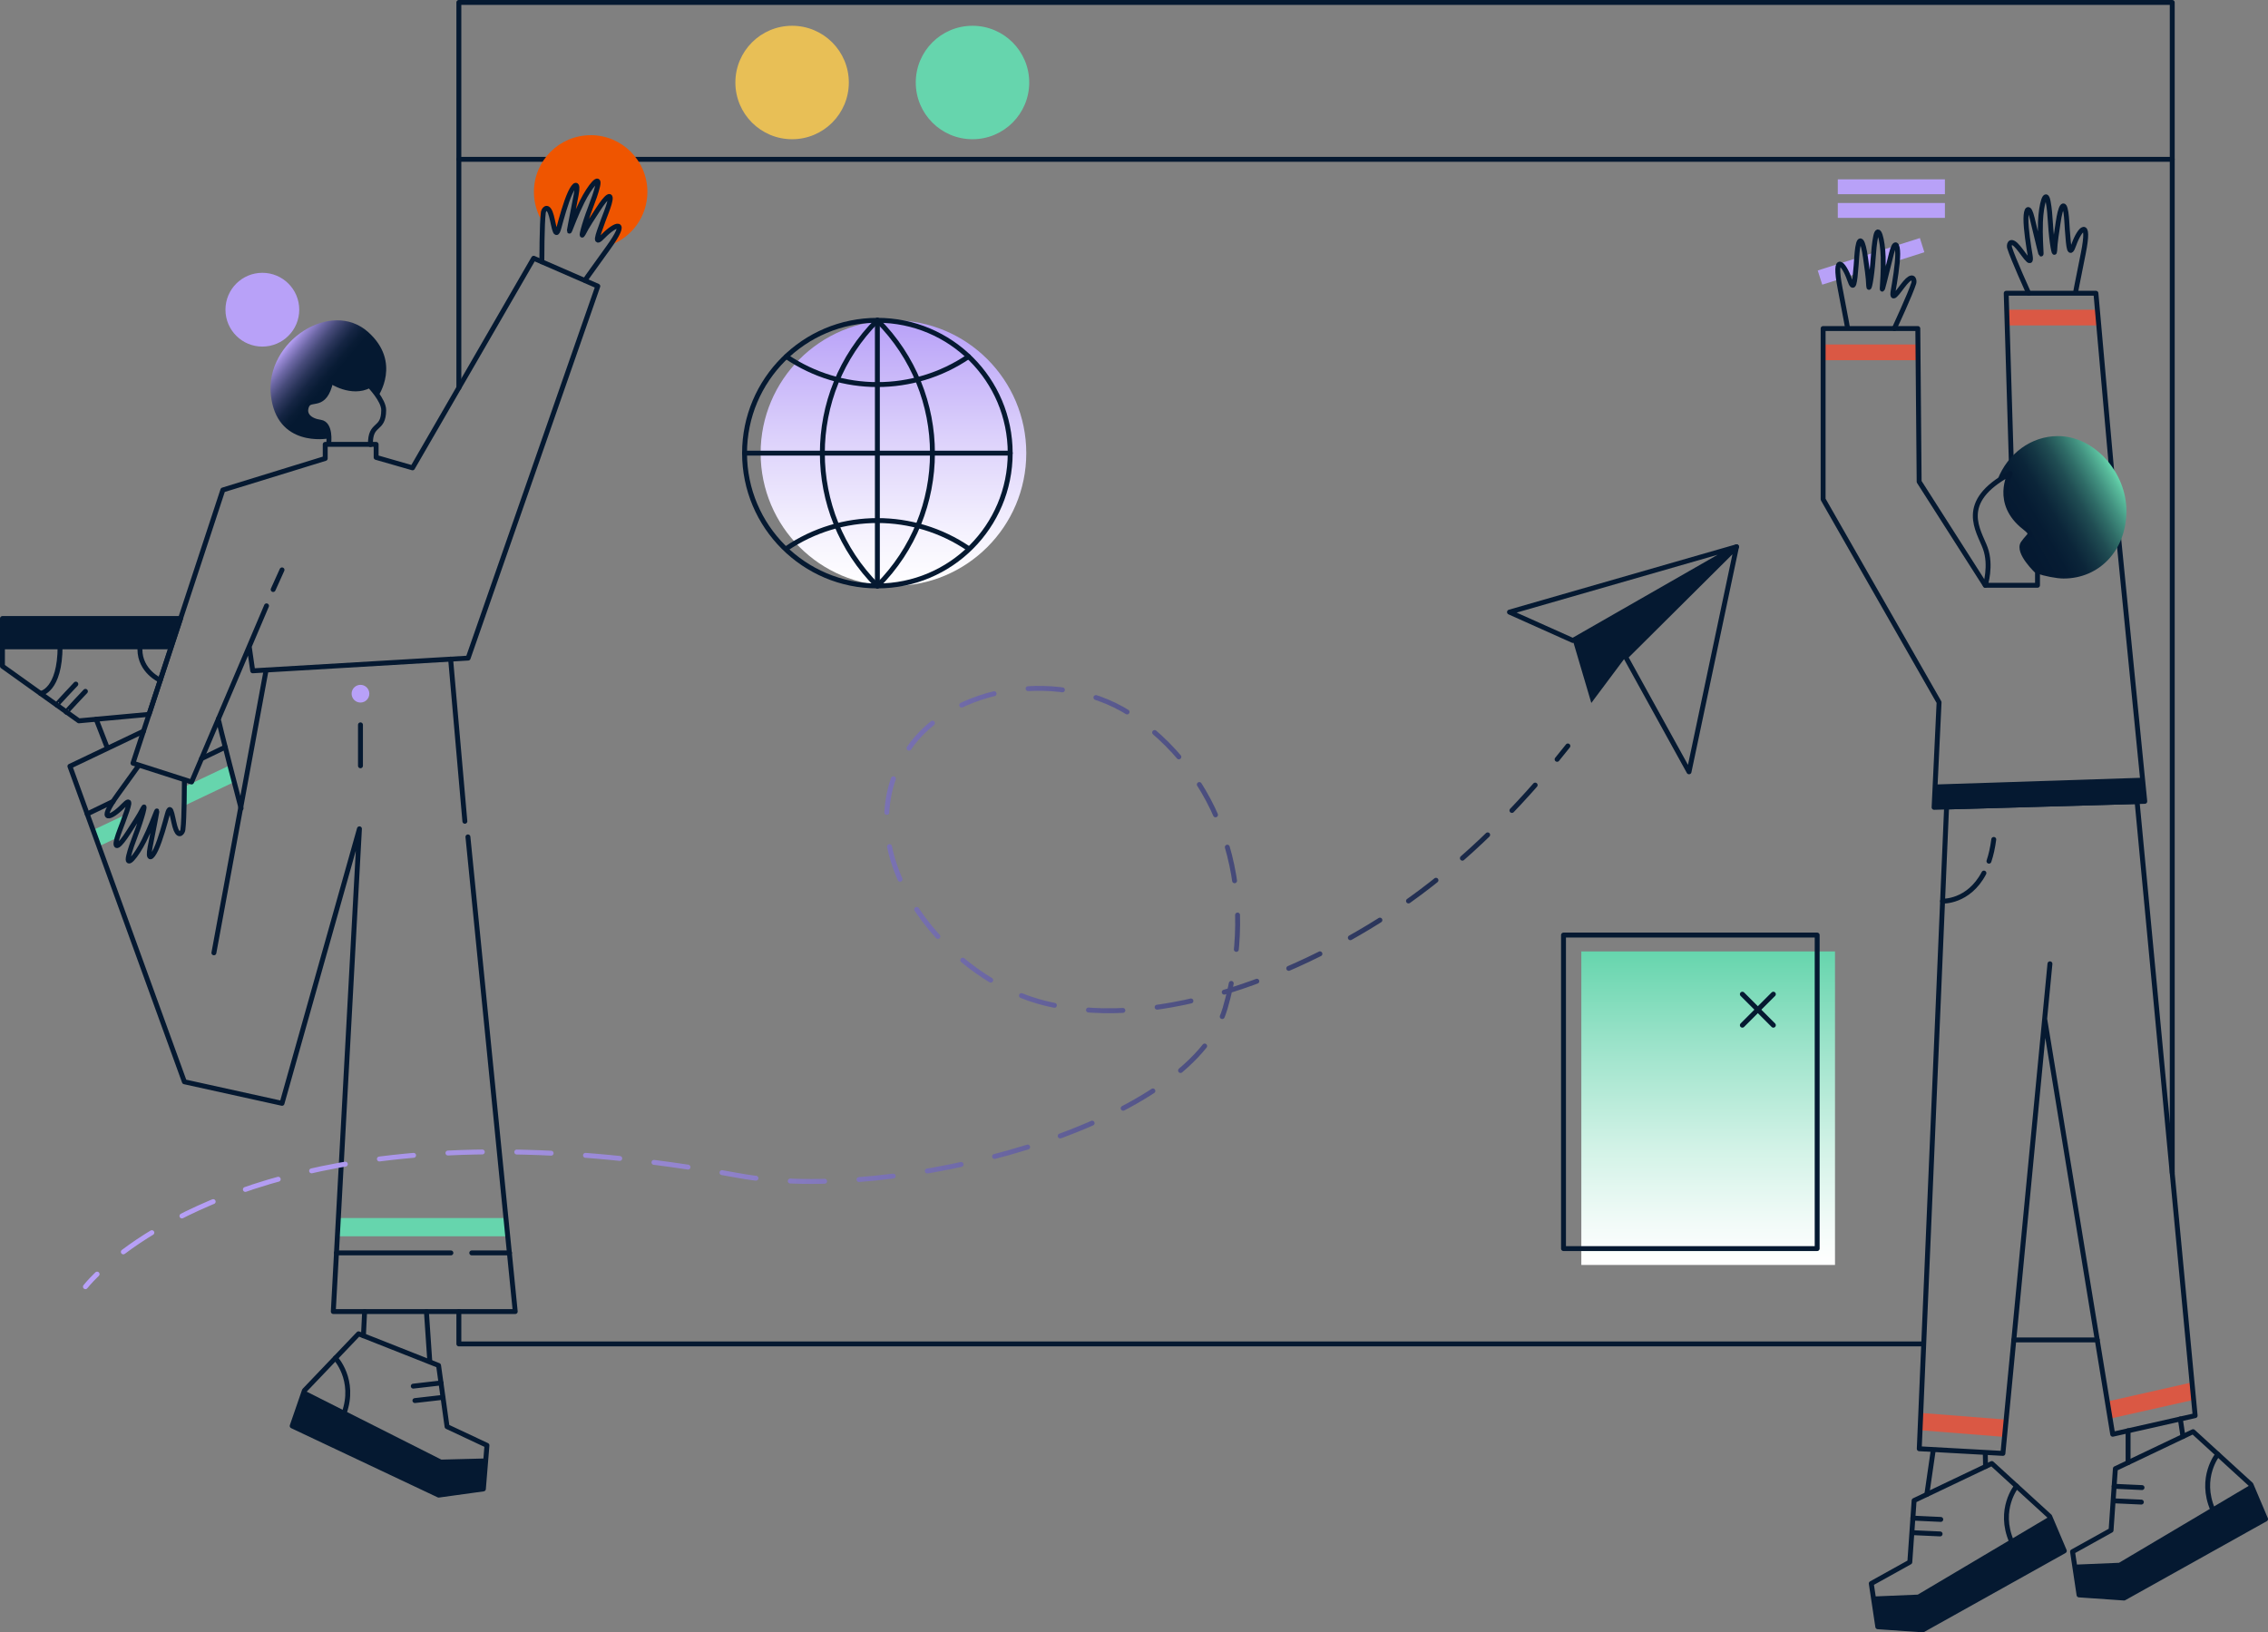 <?xml version="1.0" encoding="UTF-8"?>
<svg id="Livello_2" data-name="Livello 2" xmlns="http://www.w3.org/2000/svg" xmlns:xlink="http://www.w3.org/1999/xlink" viewBox="0 0 923.95 665.01">
  <rect x="0" y="0" width="923.95" height="665.01" fill="#808080" stroke="none"/>
  <defs>
    <style>
      .cls-1 {
        fill: #051931;
      }

      .cls-2 {
        fill: #e8bf56;
      }

      .cls-3 {
        fill: #ef5500;
      }

      .cls-4 {
        fill: #66d5ad;
      }

      .cls-5 {
        fill: #b8a1f8;
      }

      .cls-6 {
        fill: #da5844;
      }

      .cls-7 {
        stroke: url(#Sfumatura_senza_nome_12-3);
      }

      .cls-7, .cls-8, .cls-9, .cls-10 {
        fill: none;
        stroke-linecap: round;
        stroke-linejoin: round;
        stroke-width: 2px;
      }

      .cls-8 {
        stroke: #051931;
      }

      .cls-9 {
        stroke: url(#Sfumatura_senza_nome_12-2);
        stroke-dasharray: 0 0 14.02 14.02;
      }

      .cls-10 {
        stroke: url(#Sfumatura_senza_nome_12);
      }

      .cls-11 {
        fill: url(#Sfumatura_senza_nome_32);
      }

      .cls-12 {
        fill: url(#Sfumatura_senza_nome_31);
      }

      .cls-13 {
        fill: url(#Sfumatura_senza_nome_24);
      }

      .cls-14 {
        fill: url(#Sfumatura_senza_nome_20);
      }
    </style>
    <linearGradient id="Sfumatura_senza_nome_20" data-name="Sfumatura senza nome 20" x1="116.7" y1="140.93" x2="148.7" y2="167.79" gradientUnits="userSpaceOnUse">
      <stop offset="0" stop-color="#b8a1f8"/>
      <stop offset=".05" stop-color="#9989d5"/>
      <stop offset=".14" stop-color="#6c67a4"/>
      <stop offset=".23" stop-color="#474b7a"/>
      <stop offset=".32" stop-color="#2a355a"/>
      <stop offset=".4" stop-color="#152543"/>
      <stop offset=".48" stop-color="#091c35"/>
      <stop offset=".54" stop-color="#051931"/>
    </linearGradient>
    <linearGradient id="Sfumatura_senza_nome_31" data-name="Sfumatura senza nome 31" x1="775.76" y1="485.93" x2="775.76" y2="358.2" gradientTransform="translate(-79.88 29.41)" gradientUnits="userSpaceOnUse">
      <stop offset="0" stop-color="#66d5ad"/>
      <stop offset=".3" stop-color="#9ce3ca"/>
      <stop offset=".62" stop-color="#d1f2e6"/>
      <stop offset=".87" stop-color="#f2fbf8"/>
      <stop offset="1" stop-color="#fff"/>
    </linearGradient>
    <linearGradient id="Sfumatura_senza_nome_32" data-name="Sfumatura senza nome 32" x1="321.37" y1="291.45" x2="429.6" y2="291.45" gradientTransform="translate(655.43 -190.88) rotate(90)" gradientUnits="userSpaceOnUse">
      <stop offset="0" stop-color="#b8a1f8"/>
      <stop offset=".44" stop-color="#dcd1fb"/>
      <stop offset=".8" stop-color="#f5f2fe"/>
      <stop offset="1" stop-color="#fff"/>
    </linearGradient>
    <linearGradient id="Sfumatura_senza_nome_24" data-name="Sfumatura senza nome 24" x1="862.49" y1="193.49" x2="819.84" y2="218.11" gradientUnits="userSpaceOnUse">
      <stop offset="0" stop-color="#66d5ad"/>
      <stop offset=".05" stop-color="#59bc9c"/>
      <stop offset=".16" stop-color="#429180"/>
      <stop offset=".27" stop-color="#2f6c67"/>
      <stop offset=".38" stop-color="#204d53"/>
      <stop offset=".5" stop-color="#143644"/>
      <stop offset=".62" stop-color="#0b2539"/>
      <stop offset=".76" stop-color="#061c33"/>
      <stop offset=".94" stop-color="#051931"/>
    </linearGradient>
    <linearGradient id="Sfumatura_senza_nome_12" data-name="Sfumatura senza nome 12" x1="33.8" y1="521.63" x2="639.74" y2="521.63" gradientUnits="userSpaceOnUse">
      <stop offset="0" stop-color="#b8a1f8"/>
      <stop offset=".12" stop-color="#b39df3"/>
      <stop offset=".26" stop-color="#a693e4"/>
      <stop offset=".42" stop-color="#9183cc"/>
      <stop offset=".58" stop-color="#726cab"/>
      <stop offset=".75" stop-color="#4c4f80"/>
      <stop offset=".92" stop-color="#1d2b4c"/>
      <stop offset="1" stop-color="#051931"/>
    </linearGradient>
    <linearGradient id="Sfumatura_senza_nome_12-2" data-name="Sfumatura senza nome 12" x1="33.8" y1="395.22" x2="639.74" y2="395.22" xlink:href="#Sfumatura_senza_nome_12"/>
    <linearGradient id="Sfumatura_senza_nome_12-3" data-name="Sfumatura senza nome 12" x1="33.8" y1="306.62" x2="639.74" y2="306.62" xlink:href="#Sfumatura_senza_nome_12"/>
  </defs>
  <g id="aeroplano">
    <g>
      <polyline class="cls-8" points="884.94 477.78 884.94 1 186.93 1 186.93 157.95"/>
      <polyline class="cls-8" points="186.93 534.32 186.93 547.51 783.13 547.51"/>
      <line class="cls-8" x1="186.93" y1="64.91" x2="884.94" y2="64.91"/>
      <path class="cls-3" d="m240.62,55.08c-12.76,0-23.11,10.35-23.11,23.11,0,4.51,1.3,8.72,3.54,12.28.08-1.64.18-3.04.3-3.97.12-.92,1.46-3.17,2.81,0,1.34,3.17,1.92,12.22,3.53,6.29.95-3.5,2.79-10.35,4.63-14.29,1.69-3.62,3.46-4.77,2.4.86-2.1,11.12-3.17,15.9-2.63,14.59.7-1.69,2.62-6.92,5.07-11.81,3.22-6.44,7.54-11.47,6.27-6.22-.64,2.64-1.63,5.37-2.86,8.59-2.83,7.39-4.15,13.09-3.01,10.76,1.51-3.08,4.27-7.14,6.02-9.88,3.68-5.76,6.02-7.36,4.62-2.44-.6,2.1-1.68,4.69-2.42,6.71-2.55,6.95-3.82,10.48-.02,6.53,4.62-4.8,10.45-7.27,2.79,3.7,8.86-3.23,15.19-11.74,15.19-21.72,0-12.76-10.35-23.11-23.11-23.11Z"/>
      <circle class="cls-2" cx="322.69" cy="33.61" r="23.11"/>
      <circle class="cls-4" cx="396.18" cy="33.61" r="23.11"/>
      <g>
        <path class="cls-4" d="m50.08,334.87c.4-1.09.76-2.08,1.08-2.98l-13.07,6.19,2.2,6.72,7.48-3.56c.61-2.04,1.61-4.46,2.31-6.38Z"/>
        <path class="cls-4" d="m75,328.29l20.41-9.71-1.76-6.81-18.54,8.78c-.01,1.98-.04,4.84-.11,7.74Z"/>
      </g>
      <polygon class="cls-4" points="206.19 496.23 206.91 503.66 137.44 503.66 137.85 496.23 206.19 496.23"/>
      <path class="cls-14" d="m130.55,172.02c-4.38-.63-7.12-3.13-5.56-6.73,1.57-3.6,7.28,1.49,9.79-10.02,0,0,8.38,5.72,15.74,1.8,0,0,1.9,1.94,3.52,4.37h0s9.67-13.9-4.08-26.18c-15.08-13.48-41.87,3.77-39.63,25.51,2.25,21.74,23.23,17.89,23.23,17.89l.45-.38c-.05-2.39-.62-5.84-3.46-6.25Z"/>
      <path class="cls-8" d="m220.74,106.64s0-15.62.61-20.13c.12-.92,1.46-3.17,2.81,0s1.92,12.22,3.53,6.29c.95-3.5,2.79-10.35,4.63-14.29,1.69-3.62,3.46-4.77,2.4.86-2.1,11.12-3.17,15.9-2.63,14.59.7-1.69,2.62-6.92,5.07-11.81,3.22-6.44,7.54-11.47,6.27-6.22-.64,2.64-1.63,5.37-2.86,8.59-2.83,7.39-4.15,13.09-3.01,10.76,1.51-3.08,4.27-7.14,6.02-9.88,3.68-5.76,6.02-7.36,4.62-2.44-.6,2.1-1.68,4.69-2.42,6.71-2.55,6.95-3.82,10.48-.02,6.53,4.78-4.97,10.86-7.44,1.95,4.88s-9.39,13.13-9.39,13.13"/>
      <polyline class="cls-8" points="108.58 246.82 78.05 318.58 54.17 310.92 90.78 199.62 132.49 186.77 132.49 181.04 153.23 181.04 153.23 186.34 168.06 190.6 217.41 105.21 243.54 116.59 190.71 268.11 102.95 273.29 101.53 263.4"/>
      <line class="cls-8" x1="111.28" y1="240.17" x2="114.89" y2="232.17"/>
      <polyline class="cls-8" points="190.63 340.95 209.9 534.32 135.78 534.32 146.43 337.65 114.89 449.49 75.12 440.72 28.48 312.18 58.45 297.89"/>
      <path class="cls-8" d="m89,292.85c-.23.53,9.21,36.46,9.21,36.46"/>
      <line class="cls-8" x1="108.42" y1="272.97" x2="87.14" y2="388.18"/>
      <line class="cls-8" x1="146.85" y1="295.3" x2="146.85" y2="311.98"/>
      <line class="cls-8" x1="189.38" y1="334.59" x2="183.58" y2="268.53"/>
      <path class="cls-8" d="m133.92,180.55s1.02-7.91-3.37-8.53-7.12-3.13-5.56-6.73,7.28,1.49,9.79-10.02c0,0,8.38,5.72,15.74,1.8,0,0,5.82,5.95,5.79,10.02-.05,8.66-5.55,4.77-5.4,14.01"/>
      <circle class="cls-5" cx="106.88" cy="126.17" r="15.03"/>
      <polygon class="cls-8" points="73.56 251.98 1 251.98 1 271.42 32.12 293.67 60.71 291.03 73.56 251.98"/>
      <polygon class="cls-1" points="69.43 264.52 1 264.52 1 251.98 73.56 251.98 69.43 264.52"/>
      <path class="cls-8" d="m65.28,277.13s-8.28-3.64-8.28-12.61"/>
      <path class="cls-8" d="m16.55,282.53s7.93-1.12,7.93-19.28"/>
      <path class="cls-8" d="m23.09,287.21c-.16-.11,7.8-8.51,7.8-8.51"/>
      <path class="cls-8" d="m27,290.16c-.16-.11,7.8-8.51,7.8-8.51"/>
      <line class="cls-8" x1="39.18" y1="293.02" x2="43.6" y2="304.39"/>
      <line class="cls-8" x1="82.1" y1="309.06" x2="91.75" y2="304.39"/>
      <line class="cls-8" x1="35.53" y1="331.61" x2="46.05" y2="326.52"/>
      <path class="cls-8" d="m75.12,317.91s0,15.62-.61,20.13c-.12.92-1.46,3.17-2.81,0s-1.92-12.22-3.53-6.29c-.95,3.5-2.79,10.35-4.63,14.29-1.69,3.62-3.46,4.77-2.4-.86,2.1-11.12,3.17-15.9,2.63-14.59-.7,1.69-2.62,6.92-5.07,11.81-3.22,6.44-7.54,11.47-6.27,6.22.64-2.64,1.63-5.37,2.86-8.59,2.83-7.39,4.15-13.09,3.01-10.76-1.51,3.08-4.27,7.14-6.02,9.88-3.68,5.76-6.02,7.36-4.62,2.44.6-2.1,1.68-4.69,2.42-6.71,2.55-6.95,3.82-10.48.02-6.53-4.78,4.97-10.86,7.44-1.95-4.88,8.91-12.32,8.39-11.68,8.39-11.68"/>
      <line class="cls-8" x1="148.06" y1="544.18" x2="148.54" y2="534.32"/>
      <line class="cls-8" x1="173.71" y1="534.32" x2="175.09" y2="554.59"/>
      <circle class="cls-5" cx="146.85" cy="282.61" r="3.61"/>
      <line class="cls-8" x1="192.19" y1="510.43" x2="207.58" y2="510.43"/>
      <line class="cls-8" x1="137.08" y1="510.43" x2="183.69" y2="510.43"/>
      <polygon class="cls-8" points="146.07 543.39 178.67 556.28 182.12 581.2 198.38 588.83 196.93 606.59 178.71 609.11 119.03 580.92 124.01 566.49 146.07 543.39"/>
      <polygon class="cls-1" points="124.01 566.49 179.8 594.64 197.95 594.17 196.93 606.59 178.71 609.11 119.03 580.92 124.01 566.49"/>
      <path class="cls-8" d="m136.64,553.27s8.38,8.88,3.54,22.45"/>
      <line class="cls-8" x1="179.66" y1="563.41" x2="168.36" y2="564.71"/>
      <line class="cls-8" x1="180.34" y1="569.29" x2="169.03" y2="570.59"/>
      <g>
        <rect class="cls-12" x="644.2" y="387.61" width="103.34" height="127.73" transform="translate(1391.75 902.95) rotate(180)"/>
        <rect class="cls-8" x="636.95" y="380.94" width="103.34" height="127.73"/>
        <line class="cls-8" x1="709.81" y1="405.03" x2="722.44" y2="417.66"/>
        <line class="cls-8" x1="709.81" y1="417.66" x2="722.44" y2="405.03"/>
      </g>
      <circle class="cls-11" cx="363.98" cy="184.6" r="54.11"/>
      <g>
        <circle class="cls-8" cx="357.43" cy="184.6" r="54.11"/>
        <line class="cls-8" x1="357.43" y1="238.72" x2="357.43" y2="130.49"/>
        <line class="cls-8" x1="411.54" y1="184.6" x2="303.31" y2="184.6"/>
        <path class="cls-8" d="m394.57,145.26c-22.4,15.22-51.82,15.22-74.22,0"/>
        <path class="cls-8" d="m394.57,223.49c-22.4-15.22-51.82-15.22-74.22,0"/>
        <path class="cls-8" d="m357.42,238.71c-29.88-29.88-29.88-78.33,0-108.21"/>
        <path class="cls-8" d="m357.46,238.71c29.88-29.88,29.88-78.33,0-108.21"/>
      </g>
      <g>
        <line class="cls-8" x1="820.4" y1="545.88" x2="854.38" y2="545.88"/>
        <g>
          <rect class="cls-5" x="748.69" y="73.06" width="43.64" height="6.06"/>
          <rect class="cls-5" x="748.69" y="82.7" width="43.64" height="6.06"/>
          <g>
            <path class="cls-5" d="m763.08,105.43c.06-.85.12-1.67.18-2.46l-3.42,1.09c.04.3.09.59.13.91.2,1.48.47,3.31.72,5.18l2.03-.64c.13-1.26.26-2.63.36-4.08Z"/>
            <path class="cls-5" d="m773.1,103.46c0,.85-.05,1.79-.12,2.79l10.98-3.49-1.83-5.78-9.54,3.03c.32.54.52,1.8.52,3.44Z"/>
            <path class="cls-5" d="m752.99,112.6l2.86-.91c.11-1.1.22-2.38.33-3.78.07-.84.13-1.78.2-2.75l-15.86,5.03,1.83,5.78,6.66-2.11c-1.37-9.71,1.87-6.52,3.97-1.26Z"/>
            <path class="cls-5" d="m767,101.79c.08.94.15,1.93.17,2.93.03,1.13.04,2.26.03,3.37l2.32-.74c.32-1.26.66-2.63,1.04-4.12.36-1.41.7-2.34,1-2.89l-4.57,1.45Z"/>
          </g>
        </g>
        <polygon class="cls-6" points="816.6 585.4 782.21 582.67 782.51 575.62 817.28 578.35 816.6 585.4"/>
        <polygon class="cls-6" points="893.83 570.26 860.16 577.82 858.36 570.99 892.39 563.32 893.83 570.26"/>
        <polygon class="cls-6" points="854.49 126.18 817.52 126.18 817.65 132.59 855.01 132.59 854.49 126.18"/>
        <polygon class="cls-6" points="781.38 140.34 743.11 140.34 743.24 146.74 781.36 146.74 781.38 140.34"/>
        <path class="cls-8" d="m826.45,119.47s-6.46-14.22-7.78-18.58c-.27-.89.02-3.49,2.55-1.16s6.81,10.33,5.82,4.27c-.59-3.58-1.74-10.58-1.7-14.92.04-4,1.18-5.77,2.54-.21,2.69,10.99,3.69,15.79,3.65,14.37-.06-1.83-.47-7.38-.27-12.85.27-7.19,2.12-13.57,3.13-8.26.51,2.67.74,5.57.95,9.01.49,7.9,1.64,13.63,1.71,11.05.1-3.42.94-8.27,1.4-11.48.97-6.76,2.43-9.2,3.19-4.13.32,2.16.41,4.97.57,7.11.55,7.38.86,11.12,2.68,5.95,2.3-6.5,6.8-11.27,3.8,3.63-3.01,14.9-3.12,15.84-3.12,15.84"/>
        <path class="cls-8" d="m771.73,133.84s6.58-14.16,7.93-18.51c.28-.89,0-3.49-2.54-1.18s-6.9,10.27-5.85,4.22c.62-3.58,1.83-10.56,1.83-14.91,0-4-1.13-5.78-2.54-.23-2.79,10.96-3.83,15.76-3.77,14.34.08-1.83.54-7.38.38-12.85-.21-7.2-2-13.58-3.06-8.29-.53,2.67-.78,5.56-1.03,9-.55,7.89-1.75,13.61-1.81,11.03-.07-3.43-.87-8.27-1.3-11.49-.91-6.77-2.36-9.22-3.16-4.16-.34,2.16-.46,4.96-.63,7.1-.61,7.38-.95,11.11-2.73,5.93-2.24-6.52-6.71-11.33-3.83,3.6,2.88,14.93,2.98,15.86,2.98,15.86"/>
        <polyline class="cls-8" points="819.36 187.5 817.3 119.47 853.85 119.47 860.34 192.59"/>
        <polyline class="cls-8" points="862.65 214.66 873.75 326.47 787.92 328.91 789.95 286.13 742.71 203.42 742.71 133.84 781.29 133.84 781.83 196.24 808.77 238.44"/>
        <path class="cls-13" d="m838.4,177.66c-11.04,0-20.52,7.25-24.56,17.59,1.4-.92,2.95-1.84,4.73-2.76,0,0-7.03,12.33,6.04,22.25,4.09,3.1,2.08,2.79-.59,6.55-2.67,3.76,6.1,11.74,6.1,11.74v.7c2.61.92,7.64,1.96,10.54,1.96,14.71,0,25.61-11.64,25.61-27.52s-13.15-30.51-27.87-30.51Z"/>
        <path class="cls-8" d="m808.8,238.44h21.25v-5.55s-8.42-7.88-5.86-11.59,4.49-3.4.57-6.46c-12.55-9.79-5.8-21.96-5.8-21.96-21.86,11.69-12.73,23.34-10.17,30.45s0,15.11,0,15.11"/>
        <polyline class="cls-8" points="835.12 392.65 815.96 592.11 781.88 590.22 793.01 328.77 870.62 326.56 894.27 576.73 860.68 584.31 832.97 415.08"/>
        <path class="cls-8" d="m810.27,350.85c.85-2.54,1.52-5.48,1.96-8.87"/>
        <path class="cls-8" d="m791.37,367.12s10.58.52,16.85-11.43"/>
        <polygon class="cls-8" points="893.42 583.26 861.77 598.33 860.02 623.43 844.32 632.15 846.97 649.77 865.32 651.04 922.95 618.86 917 604.8 893.42 583.26"/>
        <polygon class="cls-1" points="917 604.8 863.25 636.68 845.11 637.44 846.97 649.77 865.32 651.04 922.95 618.86 917 604.8"/>
        <path class="cls-8" d="m903.5,592.47s-7.76,9.43-2.01,22.64"/>
        <line class="cls-8" x1="861.27" y1="605.51" x2="872.63" y2="606.04"/>
        <line class="cls-8" x1="860.99" y1="611.43" x2="872.36" y2="611.95"/>
        <line class="cls-8" x1="888.24" y1="578.09" x2="889.3" y2="585.22"/>
        <line class="cls-8" x1="866.95" y1="582.89" x2="866.95" y2="595.86"/>
        <polygon class="cls-8" points="811.43 596.23 779.78 611.3 778.03 636.4 762.33 645.12 764.98 662.74 783.34 664.01 840.97 631.83 835.01 617.77 811.43 596.23"/>
        <polygon class="cls-1" points="835.01 617.77 781.27 649.65 763.12 650.41 764.98 662.74 783.34 664.01 840.97 631.83 835.01 617.77"/>
        <path class="cls-8" d="m821.52,605.44s-7.76,9.43-2.01,22.64"/>
        <line class="cls-8" x1="779.28" y1="618.48" x2="790.64" y2="619.01"/>
        <line class="cls-8" x1="779.01" y1="624.4" x2="790.37" y2="624.92"/>
        <line class="cls-8" x1="808.78" y1="592.11" x2="808.88" y2="597.45"/>
        <line class="cls-8" x1="787.55" y1="590.96" x2="784.96" y2="608.84"/>
        <polygon class="cls-1" points="872.79 316.85 788.36 319.6 787.92 328.91 873.75 326.47 872.79 316.85"/>
      </g>
      <g>
        <path class="cls-10" d="m34.8,524.2s1.49-1.95,4.76-5.13"/>
        <path class="cls-9" d="m50.24,510.02c29.03-21.78,102.6-58.23,250.49-31.12,63.26,11.6,184.3-19.56,198.37-68.14,13.08-45.16,1.05-91.83-36.5-118.46-29-20.56-75.15-13.29-92.74,13.15-26.82,40.33,13.73,91.12,52.87,102.45,45.79,13.26,103.44-9.66,142.36-34.92,24.46-15.87,45.89-36.07,64.76-58.26"/>
        <path class="cls-7" d="m634.34,309.35c1.48-1.8,2.95-3.62,4.39-5.45"/>
      </g>
      <polygon class="cls-8" points="662.27 267.66 688.08 314.44 707.44 222.75 662.27 267.66"/>
      <polygon class="cls-8" points="707.44 222.75 614.94 249.37 640.76 260.93 707.44 222.75"/>
      <polygon class="cls-1" points="640.76 260.93 648.28 286.38 662.27 267.66 707.44 222.75 640.76 260.93"/>
    </g>
  </g>
</svg>